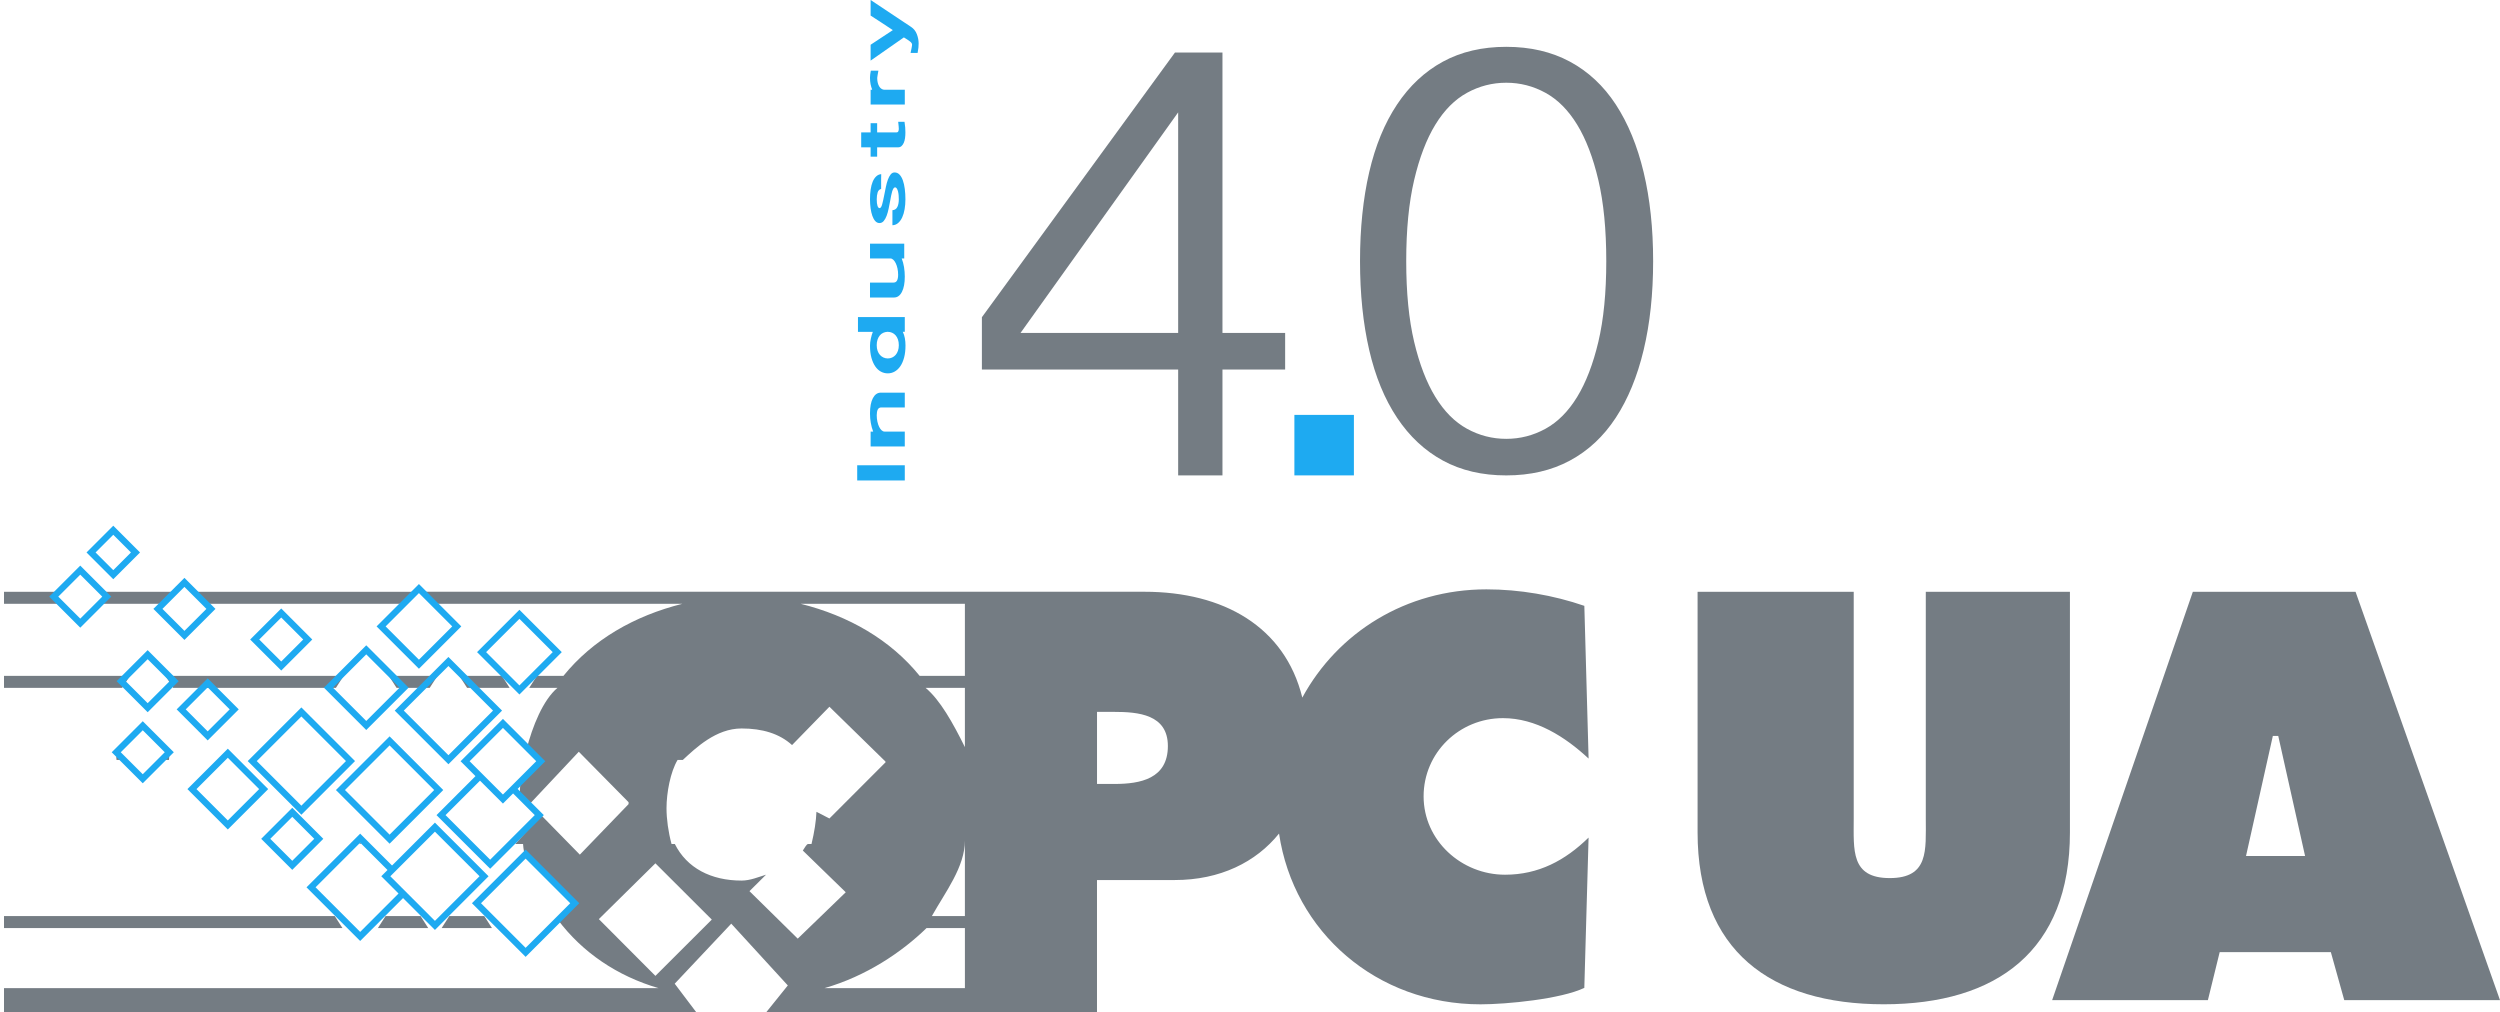 <?xml version="1.0" encoding="utf-8"?>
<!-- Generator: Adobe Illustrator 17.0.0, SVG Export Plug-In . SVG Version: 6.00 Build 0)  -->
<!DOCTYPE svg PUBLIC "-//W3C//DTD SVG 1.1//EN" "http://www.w3.org/Graphics/SVG/1.1/DTD/svg11.dtd">
<svg version="1.1" id="Layer_1" xmlns="http://www.w3.org/2000/svg" xmlns:xlink="http://www.w3.org/1999/xlink" x="0px" y="0px"
	 width="208.139px" height="84.268px" viewBox="0 0 208.139 84.268" enable-background="new 0 0 208.139 84.268"
	 xml:space="preserve">
<g id="features-page-web-sm">
	<g id="features-web-2" transform="translate(-149, -603)">
		<g id="IoT-READY" transform="translate(149, 570)">
			<g id="industry-icon" transform="translate(0, 33)">
				<path id="_x30_" fill="#747C83" d="M117.076,21.739c0,2.624,0.22,4.862,0.659,6.716c0.439,1.854,1.028,3.384,1.766,4.591
					c0.738,1.207,1.616,2.09,2.635,2.65c1.019,0.56,2.108,0.84,3.268,0.84c1.16,0,2.249-0.28,3.268-0.84
					c1.019-0.56,1.898-1.443,2.635-2.65s1.327-2.737,1.766-4.591c0.439-1.854,0.659-4.093,0.659-6.716s-0.22-4.871-0.659-6.743
					c-0.439-1.872-1.028-3.411-1.766-4.618s-1.616-2.09-2.635-2.65c-1.019-0.56-2.108-0.84-3.268-0.84
					c-1.16,0-2.249,0.28-3.268,0.84c-1.019,0.56-1.898,1.443-2.635,2.65c-0.738,1.207-1.327,2.746-1.766,4.618
					C117.296,16.868,117.076,19.116,117.076,21.739L117.076,21.739z M137.633,21.739c0,2.729-0.264,5.195-0.791,7.399
					c-0.527,2.204-1.3,4.084-2.319,5.641c-1.019,1.557-2.293,2.746-3.821,3.568c-1.529,0.822-3.294,1.233-5.297,1.233
					c-2.003,0-3.76-0.411-5.271-1.233c-1.511-0.822-2.785-2.011-3.821-3.568c-1.037-1.557-1.81-3.437-2.319-5.641
					c-0.51-2.204-0.764-4.67-0.764-7.399s0.255-5.195,0.764-7.399s1.283-4.084,2.319-5.641c1.037-1.557,2.31-2.746,3.821-3.568
					c1.511-0.822,3.268-1.233,5.271-1.233c2.003,0,3.769,0.411,5.297,1.233s2.802,2.011,3.821,3.568
					c1.019,1.557,1.792,3.437,2.319,5.641S137.633,19.011,137.633,21.739L137.633,21.739z"/>
				<path id="_x2E_" fill="#1EAAF1" d="M112.72,34.542v5.037h-4.955v-5.037H112.72z"/>
				<path id="_x34_" fill="#747C83" d="M98.088,39.58v-8.815h-16.34v-4.355L97.824,4.371h3.953v23.35h5.218v3.043h-5.218v8.815
					H98.088z M84.963,27.721h13.125V9.356L84.963,27.721z"/>
				<path id="Industry-2" fill="#1EAAF1" d="M71.367,38.736h3.962V40h-3.962V38.736L71.367,38.736z M72.484,37.173v-1.242h0.212
					c-0.088-0.23-0.154-0.474-0.198-0.729s-0.066-0.513-0.066-0.772c0-0.555,0.081-0.983,0.243-1.286
					c0.162-0.302,0.381-0.454,0.656-0.454h1.998v1.232h-1.952c-0.141,0-0.24,0.058-0.298,0.173
					c-0.057,0.115-0.086,0.274-0.086,0.475c0,0.187,0.018,0.364,0.054,0.529c0.036,0.166,0.084,0.31,0.143,0.432
					c0.059,0.122,0.128,0.22,0.206,0.292c0.078,0.072,0.159,0.108,0.243,0.108h1.689v1.242H72.484L72.484,37.173z M73.869,27.627
					c-0.122,0.007-0.237,0.036-0.344,0.086s-0.199,0.122-0.278,0.216c-0.078,0.094-0.14,0.209-0.186,0.346
					c-0.046,0.137-0.069,0.292-0.069,0.465c0,0.173,0.024,0.328,0.072,0.465c0.048,0.137,0.114,0.252,0.198,0.346
					c0.084,0.094,0.182,0.166,0.295,0.216c0.113,0.05,0.232,0.076,0.358,0.076c0.126,0,0.245-0.025,0.358-0.076
					c0.113-0.05,0.21-0.122,0.292-0.216c0.082-0.094,0.147-0.209,0.195-0.346c0.048-0.137,0.072-0.292,0.072-0.465
					c0-0.18-0.024-0.338-0.072-0.475s-0.113-0.252-0.195-0.346c-0.082-0.094-0.179-0.166-0.292-0.216
					c-0.113-0.05-0.232-0.076-0.358-0.076H73.869L73.869,27.627z M75.329,26.395v1.232h-0.166c0.08,0.166,0.137,0.344,0.172,0.535
					c0.034,0.191,0.052,0.391,0.052,0.6c0,0.382-0.038,0.717-0.115,1.005s-0.181,0.529-0.315,0.724s-0.29,0.342-0.469,0.443
					c-0.179,0.101-0.37,0.151-0.573,0.151c-0.206,0-0.399-0.049-0.578-0.146c-0.179-0.097-0.336-0.243-0.469-0.438
					s-0.24-0.434-0.318-0.718c-0.078-0.284-0.117-0.618-0.117-0.999c0-0.18,0.023-0.376,0.069-0.589
					c0.046-0.212,0.101-0.402,0.166-0.567H71.43v-1.232H75.329L75.329,26.395z M75.283,20.284v1.232h-0.212
					c0.088,0.223,0.153,0.465,0.195,0.724c0.042,0.259,0.063,0.522,0.063,0.789c0,0.54-0.08,0.965-0.24,1.275
					s-0.378,0.465-0.653,0.465h-2.004v-1.242h1.952c0.141,0,0.241-0.058,0.301-0.173c0.059-0.115,0.089-0.274,0.089-0.475
					c0-0.187-0.018-0.364-0.054-0.529c-0.036-0.166-0.084-0.31-0.143-0.432s-0.128-0.22-0.206-0.292
					c-0.078-0.072-0.159-0.108-0.243-0.108h-1.695v-1.232H75.283L75.283,20.284z M74.299,17.501
					c0.195-0.014,0.332-0.106,0.412-0.275c0.08-0.169,0.12-0.38,0.12-0.632c0-0.108-0.005-0.22-0.014-0.335
					c-0.01-0.115-0.027-0.221-0.052-0.319s-0.057-0.178-0.097-0.243c-0.04-0.065-0.091-0.097-0.152-0.097
					c-0.05,0-0.094,0.031-0.132,0.092c-0.038,0.061-0.073,0.142-0.106,0.243c-0.032,0.101-0.061,0.218-0.086,0.351
					s-0.051,0.272-0.077,0.416c-0.042,0.223-0.086,0.447-0.132,0.67c-0.046,0.223-0.102,0.423-0.169,0.6
					c-0.067,0.176-0.148,0.32-0.243,0.432c-0.095,0.112-0.212,0.167-0.349,0.167c-0.134,0-0.25-0.054-0.349-0.162
					c-0.099-0.108-0.181-0.254-0.246-0.438c-0.065-0.184-0.114-0.394-0.146-0.632c-0.032-0.238-0.049-0.486-0.049-0.745
					c0-0.288,0.018-0.558,0.054-0.81c0.036-0.252,0.093-0.47,0.169-0.654c0.076-0.184,0.174-0.331,0.292-0.443
					c0.118-0.112,0.258-0.175,0.418-0.189v0.092c0,0.047-0.001,0.095-0.003,0.146c-0.002,0.05-0.003,0.097-0.003,0.14v0.097v0.756
					c-0.145,0.036-0.242,0.135-0.292,0.297c-0.05,0.162-0.074,0.351-0.074,0.567c0,0.238,0.021,0.42,0.063,0.546
					c0.042,0.126,0.099,0.189,0.172,0.189c0.088,0,0.16-0.106,0.218-0.319c0.057-0.212,0.113-0.459,0.166-0.74l0.011-0.054
					c0.042-0.216,0.086-0.436,0.132-0.659c0.046-0.223,0.101-0.423,0.166-0.6c0.065-0.176,0.142-0.32,0.232-0.432
					c0.09-0.112,0.198-0.167,0.323-0.167c0.16,0,0.298,0.059,0.412,0.178c0.115,0.119,0.208,0.281,0.281,0.486
					c0.073,0.205,0.126,0.443,0.16,0.713c0.034,0.27,0.052,0.556,0.052,0.859c0,0.288-0.022,0.562-0.066,0.821
					c-0.044,0.259-0.111,0.486-0.2,0.681c-0.09,0.194-0.202,0.351-0.338,0.47s-0.295,0.182-0.478,0.189V17.501L74.299,17.501z
					 M71.699,11.023h0.784v-0.767h0.544v0.767h1.603c0.076,0,0.129-0.029,0.157-0.086c0.029-0.058,0.043-0.126,0.043-0.205
					c0-0.043-0.004-0.11-0.011-0.2c-0.008-0.09-0.021-0.221-0.04-0.394h0.527c0.027,0.158,0.046,0.313,0.057,0.465
					s0.017,0.292,0.017,0.421c0,0.166-0.01,0.324-0.031,0.475c-0.021,0.151-0.056,0.283-0.106,0.394s-0.113,0.202-0.189,0.27
					c-0.076,0.068-0.172,0.103-0.286,0.103h-1.741v0.778h-0.544v-0.778h-0.784V11.023L71.699,11.023z M72.484,8.704V7.472h0.132
					c-0.057-0.144-0.102-0.297-0.135-0.459c-0.032-0.162-0.049-0.344-0.049-0.546c0-0.072,0.006-0.16,0.017-0.265
					s0.029-0.211,0.052-0.319h0.63C73.1,6.05,73.076,6.187,73.059,6.295c-0.017,0.108-0.026,0.173-0.026,0.194
					c0,0.158,0.016,0.299,0.049,0.421c0.032,0.122,0.076,0.225,0.132,0.308c0.055,0.083,0.119,0.146,0.192,0.189
					s0.149,0.065,0.229,0.065h1.695v1.232H72.484L72.484,8.704z M74.333,2.506c-0.309-0.202-0.62-0.407-0.933-0.616
					c-0.313-0.209-0.618-0.407-0.916-0.594V0l3.361,2.236c0.229,0.151,0.392,0.356,0.49,0.616s0.146,0.515,0.146,0.767
					c0,0.108-0.006,0.223-0.017,0.346c-0.011,0.122-0.034,0.27-0.069,0.443H75.81c0.011-0.058,0.025-0.122,0.04-0.194
					c0.015-0.072,0.03-0.14,0.043-0.205c0.013-0.065,0.024-0.124,0.031-0.178s0.011-0.092,0.011-0.113
					c0-0.086-0.054-0.173-0.163-0.259s-0.282-0.202-0.518-0.346l-2.771,1.934V3.727L74.333,2.506L74.333,2.506z"/>
			</g>
		</g>
	</g>
</g>
<path fill="#747C83" d="M172.333,49.268h-12v18.874c0,2.637,0.264,4.963-3.001,4.963c-3.262,0-2.999-2.326-2.999-4.963V49.268h-13
	v20.037c0,9.834,6.066,14.307,15.498,14.307c9.435,0,15.502-4.472,15.502-14.307V49.268z"/>
<path fill="#747C83" d="M196.112,49.268h-13.545l-11.715,34h12.967l0.982-4h9.254l1.117,4h12.966L196.112,49.268z M186.993,71.268
	l2.235-10h0.448c0.222,1,2.235,10,2.235,10H186.993z"/>
<polygon fill="#747C83" points="21.115,63.268 21.757,63.268 18.971,63.268 19.504,63.268 "/>
<polygon fill="#747C83" points="18.96,62.546 18.971,62.546 18.966,62.54 "/>
<polygon fill="#747C83" points="13.474,63.268 18.427,63.268 18.96,63.268 14.07,63.268 14.093,62.971 "/>
<polygon fill="#747C83" points="28.609,56.268 13.774,56.268 14.416,57.268 27.967,57.268 "/>
<polygon fill="#747C83" points="33.357,63.268 33.999,63.268 37.328,63.268 36.686,63.268 "/>
<polygon fill="#747C83" points="30.871,63.268 31.513,63.268 28.422,63.268 29.064,63.268 "/>
<polygon fill="#747C83" points="33.017,57.268 35.776,57.268 36.418,56.268 32.375,56.268 "/>
<polygon fill="#747C83" points="36.767,77.268 40.959,77.268 40.317,76.268 37.408,76.268 "/>
<polygon fill="#747C83" points="13.833,50.268 14.474,49.268 8.582,49.268 8.889,49.755 8.555,50.268 "/>
<polygon fill="#747C83" points="41.787,56.268 38.245,56.268 38.888,57.268 42.429,57.268 "/>
<polygon fill="#747C83" points="33.074,70.268 32.54,70.268 35.206,70.268 35.848,70.268 "/>
<polygon fill="#747C83" points="32.33,70.012 32.435,70.117 32.54,70.012 "/>
<polygon fill="#747C83" points="29.9,70.268 29.986,70.182 30.073,70.268 32.33,70.268 31.796,70.268 25.93,70.268 26.516,70.268
	"/>
<polygon fill="#747C83" points="10.812,56.268 0.333,56.268 0.333,57.268 10.17,57.268 "/>
<polygon fill="#747C83" points="9.677,62.971 9.7,63.268 0,63.268 0,63.268 10.296,63.268 "/>
<polygon fill="#747C83" points="22.733,70.268 0,70.268 0,70.268 22.148,70.268 "/>
<polygon fill="#747C83" points="27.87,76.268 0.333,76.268 0.333,77.268 28.512,77.268 "/>
<path fill="#747C83" d="M125.127,59.789c2.746,0,5.183,1.551,7.133,3.367l-0.355-12.716c-2.57-0.886-5.404-1.373-8.152-1.373
	c-6.692,0-12.39,3.595-15.328,9.012c-1.451-5.904-6.574-8.812-13.143-8.812H35.242l0.642,1h20.937c-4.008,1-7.482,3-9.91,6h-2.209
	l-0.642,1h2.353c-1.189,1-2.077,3.156-2.603,5.218l1.211,1.051l-1.694,1.614c-0.031,0.382-0.049,0.731-0.056,1.124l1.627,1.807
	l-2.006,2.186h0.654c0.08,1,0.181,0.689,0.294,1.121l4.01,3.91l-1.414,1.264c2.048,2.736,4.964,4.706,8.393,5.706H0.333v2h57.63
	l-1.79-2.37l4.708-4.998l4.709,5.143l-1.791,2.225h2.378h25.154v-11h6.475c3.778,0,6.771-1.495,8.681-3.87
	c1.226,8.225,8.146,14.218,16.777,14.218c2.17,0,6.69-0.438,8.639-1.369l0.355-12.514c-1.95,1.906-4.166,3.092-6.956,3.092
	c-3.633,0-6.779-2.848-6.779-6.525C118.525,62.666,121.494,59.789,125.127,59.789z M56.413,63.268h8.178h0.642h-8.384
	c1.08-1,2.762-2.619,4.891-2.619c1.721,0,3.147,0.422,4.203,1.382l3.11-3.191l4.671,4.566l-0.006,0.026l0.016,0.026l-4.681,4.685
	l-1.079-0.556c-0.031,0.779-0.172,1.682-0.412,2.682H55.91c-0.272-1-0.419-2.084-0.419-2.98
	C55.491,66.003,55.814,64.268,56.413,63.268z M44.121,66.915l4.067-4.329l4.145,4.202v0.158l-4.057,4.208L44.121,66.915z
	 M54.566,81.247l-4.709-4.726l4.709-4.645l4.695,4.685L54.566,81.247z M62.398,74.194l1.38-1.372
	c-0.63,0.192-1.313,0.491-2.04,0.491c-2.542,0-4.553-1.045-5.554-3.045h11.099c-0.131,0-0.279,0.31-0.443,0.545l3.573,3.472
	l-3.997,3.863L62.398,74.194z M80.333,82.268h-11.69c3.483-1,6.442-3,8.496-5h3.195V82.268z M80.333,76.268h-2.75
	c1.119-2,2.75-4.089,2.75-6.286V76.268z M80.333,62.201c-1-2.017-2.066-3.932-3.271-4.932h3.271V62.201z M80.333,56.268h-3.768
	c-2.429-3-5.903-5-9.911-6h13.679V56.268z M92.802,65.268h-1.469v-6h1.424c1.994,0,4.475,0.203,4.475,2.843
	C97.232,64.841,94.929,65.268,92.802,65.268z"/>
<polygon fill="#747C83" points="4.474,49.755 4.781,49.268 0.333,49.268 0.333,50.268 4.808,50.268 "/>
<polygon fill="#747C83" points="37.336,63.268 38.85,63.268 39.492,63.268 37.978,63.268 "/>
<polygon fill="#747C83" points="37.214,70.268 38.723,70.268 38.082,70.268 36.573,70.268 "/>
<polygon fill="#747C83" points="35.013,76.268 32.102,76.268 31.46,77.268 35.654,77.268 "/>
<polygon fill="#747C83" points="33.872,50.268 34.514,49.268 16.233,49.268 16.875,50.268 "/>
<g>
	<path fill="#1EAAF1" d="M38.405,52.151l-3.527-3.526l-3.526,3.526l3.526,3.527L38.405,52.151z M34.878,49.379l2.773,2.772
		l-2.773,2.772l-2.772-2.772L34.878,49.379z"/>
	<path fill="#1EAAF1" d="M4.097,49.673l2.585,2.585l2.584-2.585l-2.584-2.584L4.097,49.673z M6.682,51.504l-1.83-1.831l1.83-1.83
		l1.83,1.83L6.682,51.504z"/>
	<path fill="#1EAAF1" d="M17.938,50.693l-2.584-2.584l-2.584,2.584l2.584,2.584L17.938,50.693z M15.354,48.863l1.83,1.83l-1.83,1.83
		l-1.83-1.83L15.354,48.863z"/>
	<path fill="#1EAAF1" d="M12.293,59.297l2.585-2.585l-2.585-2.584l-2.584,2.584L12.293,59.297z M14.123,56.712l-1.83,1.831
		l-1.83-1.831l1.83-1.83L14.123,56.712z"/>
	<path fill="#1EAAF1" d="M24.332,67.251l-2.585,2.585l2.585,2.585l2.585-2.585L24.332,67.251z M22.501,69.836l1.831-1.831
		l1.83,1.831l-1.83,1.831L22.501,69.836z"/>
	<path fill="#1EAAF1" d="M9.3,62.629l2.585,2.585l2.585-2.585l-2.585-2.584L9.3,62.629z M11.885,64.46l-1.831-1.831l1.831-1.83
		l1.83,1.83L11.885,64.46z"/>
	<path fill="#1EAAF1" d="M19.876,59.059l-2.585-2.584l-2.584,2.584l2.584,2.585L19.876,59.059z M17.291,57.229l1.831,1.83
		l-1.831,1.831l-1.83-1.831L17.291,57.229z"/>
	<path fill="#1EAAF1" d="M25.998,53.244l-2.584-2.585l-2.586,2.585l2.586,2.584L25.998,53.244z M23.414,51.413l1.83,1.831
		l-1.83,1.83l-1.832-1.83L23.414,51.413z"/>
	<path fill="#1EAAF1" d="M18.966,62.332l-3.363,3.363l3.363,3.364l3.363-3.364L18.966,62.332z M16.357,65.696l2.609-2.609
		l2.609,2.609l-2.609,2.61L16.357,65.696z"/>
	<path fill="#1EAAF1" d="M34.018,57.252l-3.526-3.527l-3.527,3.527l3.527,3.526L34.018,57.252z M30.492,54.479l2.772,2.773
		l-2.772,2.772l-2.773-2.772L30.492,54.479z"/>
	<path fill="#1EAAF1" d="M46.771,54.293l-3.526-3.526l-3.527,3.526l3.527,3.528L46.771,54.293z M43.245,51.521l2.772,2.772
		l-2.772,2.773l-2.773-2.773L43.245,51.521z"/>
	<path fill="#1EAAF1" d="M11.657,45.996L9.43,43.768l-2.227,2.227l2.227,2.228L11.657,45.996z M9.43,44.523l1.472,1.473L9.43,47.469
		l-1.473-1.473L9.43,44.523z"/>
	<path fill="#1EAAF1" d="M29.557,63.364l-4.467-4.467l-4.467,4.467l4.467,4.468L29.557,63.364z M25.09,59.651l3.713,3.713
		l-3.713,3.714l-3.713-3.714L25.09,59.651z"/>
	<path fill="#1EAAF1" d="M27.967,65.775l4.468,4.468l4.467-4.468l-4.467-4.468L27.967,65.775z M32.435,69.488l-3.714-3.714
		l3.714-3.714l3.713,3.714L32.435,69.488z"/>
	<path fill="#1EAAF1" d="M41.799,59.162l-4.467-4.467l-4.468,4.467l4.468,4.467L41.799,59.162z M37.332,55.449l3.713,3.713
		l-3.713,3.713l-3.714-3.713L37.332,55.449z"/>
	<path fill="#1EAAF1" d="M43.76,70.731l-4.468,4.467l4.468,4.467l4.467-4.467L43.76,70.731z M40.046,75.199l3.714-3.713l3.713,3.713
		l-3.713,3.713L40.046,75.199z"/>
	<path fill="#1EAAF1" d="M41.872,59.851l-3.527,3.526l1.241,1.241l-3.245,3.245l4.468,4.467l4.467-4.467l-2.181-2.181l2.304-2.305
		L41.872,59.851z M44.521,67.862l-3.713,3.713l-3.714-3.713l2.868-2.868l1.91,1.909l0.845-0.845L44.521,67.862z M42.716,65.304
		l-0.845,0.845l-2.773-2.773l2.773-2.772l2.772,2.772L42.716,65.304L42.716,65.304z"/>
	<path fill="#1EAAF1" d="M40.677,72.954l-4.467-4.467l-3.571,3.571l-2.653-2.653l-4.468,4.468l4.468,4.468l3.571-3.572l2.653,2.654
		L40.677,72.954z M33.18,74.391l-3.194,3.195l-3.714-3.714l3.714-3.714l2.276,2.276l-0.519,0.519L33.18,74.391z M32.497,72.954
		l0.519-0.519l0,0l3.194-3.194l3.713,3.712l-3.713,3.714l-2.276-2.277l0,0L32.497,72.954z"/>
</g>
</svg>
